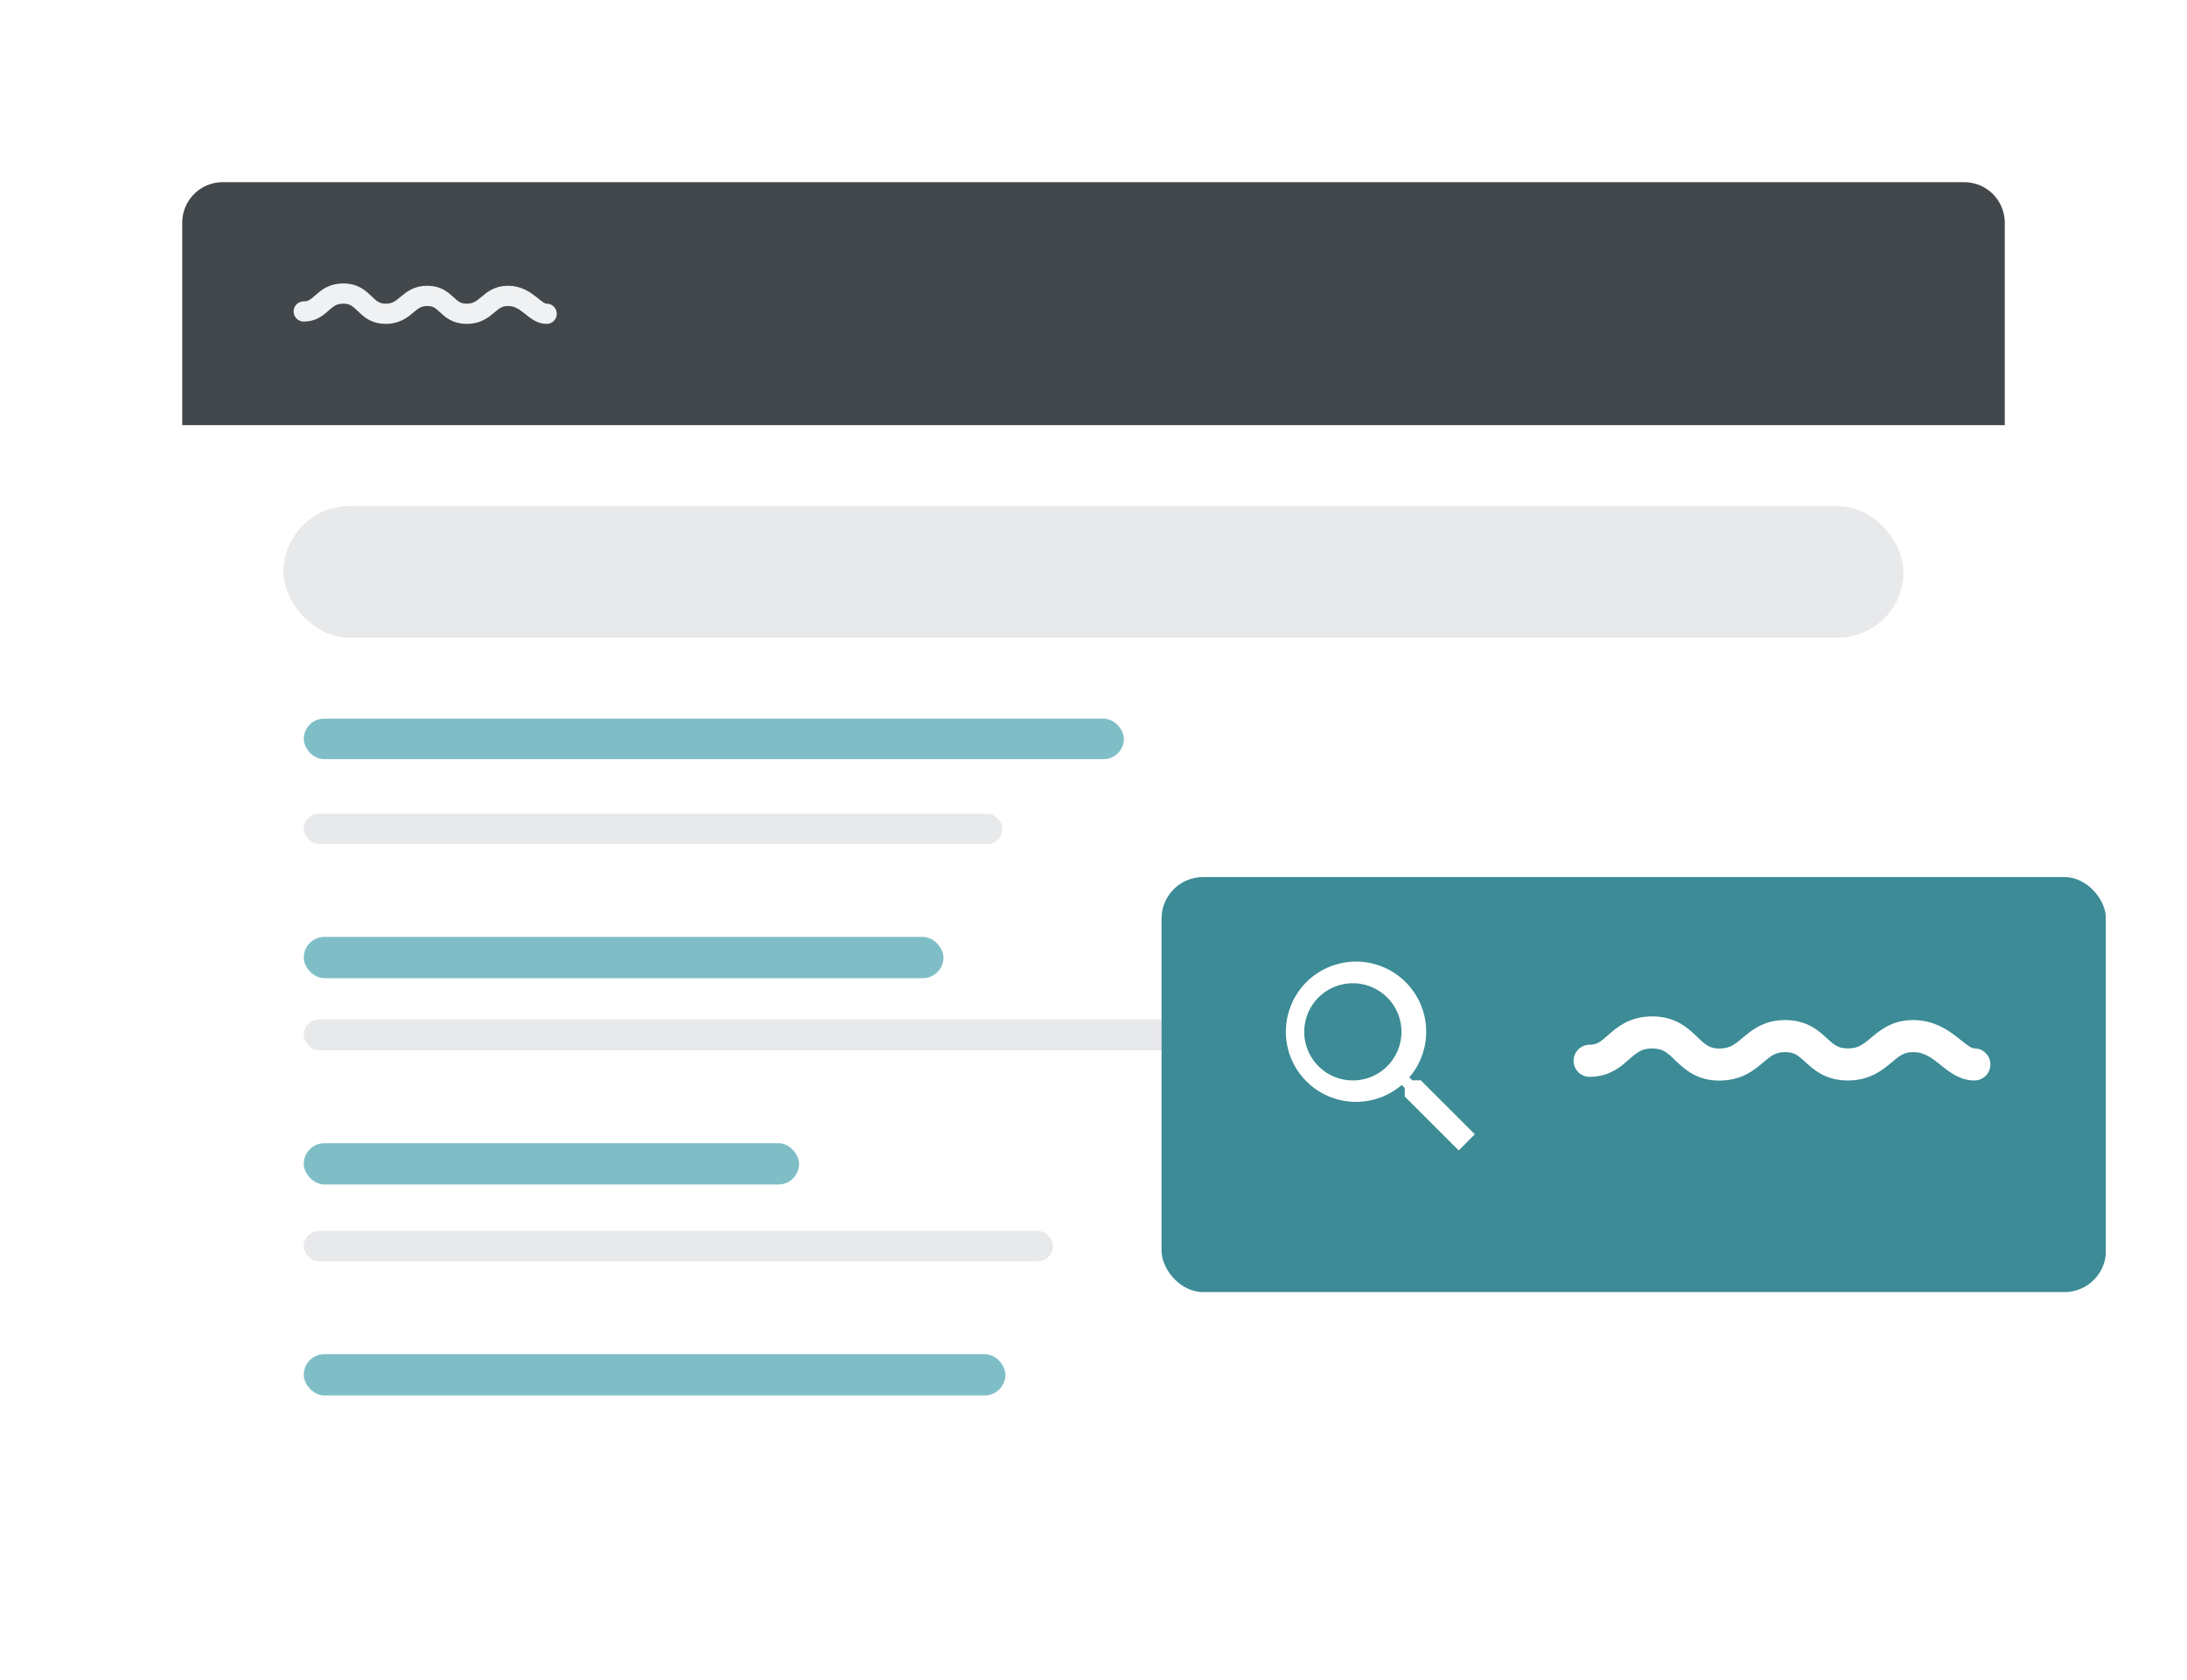 <svg xmlns="http://www.w3.org/2000/svg" width="216" height="166" fill="none"><g clip-path="url(#a)"><g filter="url(#b)"><path d="M194 18H22a4 4 0 0 0-4 4v122a4 4 0 0 0 4 4h172a4 4 0 0 0 4-4V22a4 4 0 0 0-4-4z" fill="#fff"/></g><rect x="28" y="50" width="160" height="13" rx="6.5" fill="#E8E9EB"/><path d="M18 22a4 4 0 0 1 4-4h172a4 4 0 0 1 4 4v20H18V22z" fill="#42474C"/><path d="M30 30.77c1.76 0 1.86-1.77 3.92-1.77 2.1 0 2.1 2 4.16 2s2.16-1.77 4.12-1.77S44.1 31 46.1 31c2.01 0 2.16-1.77 4.07-1.77 1.91 0 2.6 1.77 3.82 1.77" stroke="#F0F1F2" stroke-width="2" stroke-linecap="round" stroke-linejoin="round"/><rect x="30" y="71" width="81" height="4" rx="2" fill="#7FBEC6"/><rect x="30" y="80.39" width="69" height="3" rx="1.5" fill="#E8E9EB"/><rect x="30" y="92.56" width="63.18" height="4.08" rx="2.04" fill="#7FBEC6"/><rect x="30" y="100.71" width="150.77" height="3.06" rx="1.53" fill="#E8E9EB"/><rect x="30" y="112.94" width="48.92" height="4.08" rx="2.04" fill="#7FBEC6"/><rect x="30" y="121.61" width="74" height="3" rx="1.5" fill="#E8E9EB"/><rect x="30" y="133.78" width="69.3" height="4.08" rx="2.04" fill="#7FBEC6"/><g filter="url(#c)"><rect x="114.72" y="84" width="93.28" height="41" rx="4.1" fill="#3C8B96"/></g><path d="M157 104.8c2.8 0 2.95-2.8 6.2-2.8 3.34 0 3.34 3.17 6.6 3.17 3.25 0 3.4-2.81 6.51-2.81 3.1 0 3.03 2.8 6.2 2.8 3.18 0 3.42-2.8 6.44-2.8 3.03 0 4.11 2.8 6.05 2.8" stroke="#fff" stroke-width="3.17" stroke-linecap="round" stroke-linejoin="round"/><path d="M140.33 106.73h-.84l-.3-.29a6.93 6.93 0 1 0-.75.75l.3.3v.84l5.33 5.33 1.59-1.6-5.33-5.33zm-6.4 0a4.8 4.8 0 1 1-.01-9.58 4.8 4.8 0 0 1 .01 9.58z" fill="#fff"/></g><defs><filter id="b" x="6.07" y="7.63" width="203.86" height="153.86" filterUnits="userSpaceOnUse" color-interpolation-filters="sRGB"><feFlood flood-opacity="0" result="BackgroundImageFix"/><feColorMatrix in="SourceAlpha" values="0 0 0 0 0 0 0 0 0 0 0 0 0 0 0 0 0 0 127 0" result="hardAlpha"/><feOffset dy="1.56"/><feGaussianBlur stdDeviation="5.96"/><feColorMatrix values="0 0 0 0 0 0 0 0 0 0 0 0 0 0 0 0 0 0 0.09 0"/><feBlend in2="BackgroundImageFix" result="effect1_dropShadow_517_13715"/><feColorMatrix in="SourceAlpha" values="0 0 0 0 0 0 0 0 0 0 0 0 0 0 0 0 0 0 127 0" result="hardAlpha"/><feOffset dy="1.04"/><feGaussianBlur stdDeviation=".78"/><feColorMatrix values="0 0 0 0 0 0 0 0 0 0 0 0 0 0 0 0 0 0 0.12 0"/><feBlend in2="effect1_dropShadow_517_13715" result="effect2_dropShadow_517_13715"/><feBlend in="SourceGraphic" in2="effect2_dropShadow_517_13715" result="shape"/></filter><filter id="c" x="102.5" y="73.37" width="117.73" height="65.46" filterUnits="userSpaceOnUse" color-interpolation-filters="sRGB"><feFlood flood-opacity="0" result="BackgroundImageFix"/><feColorMatrix in="SourceAlpha" values="0 0 0 0 0 0 0 0 0 0 0 0 0 0 0 0 0 0 127 0" result="hardAlpha"/><feOffset dy="1.59"/><feGaussianBlur stdDeviation="6.11"/><feColorMatrix values="0 0 0 0 0 0 0 0 0 0 0 0 0 0 0 0 0 0 0.09 0"/><feBlend in2="BackgroundImageFix" result="effect1_dropShadow_517_13715"/><feColorMatrix in="SourceAlpha" values="0 0 0 0 0 0 0 0 0 0 0 0 0 0 0 0 0 0 127 0" result="hardAlpha"/><feOffset dy="1.06"/><feGaussianBlur stdDeviation=".8"/><feColorMatrix values="0 0 0 0 0 0 0 0 0 0 0 0 0 0 0 0 0 0 0.12 0"/><feBlend in2="effect1_dropShadow_517_13715" result="effect2_dropShadow_517_13715"/><feBlend in="SourceGraphic" in2="effect2_dropShadow_517_13715" result="shape"/></filter><clipPath id="a"><path fill="#fff" transform="translate(8 8)" d="M0 0h200v150H0z"/></clipPath></defs></svg>